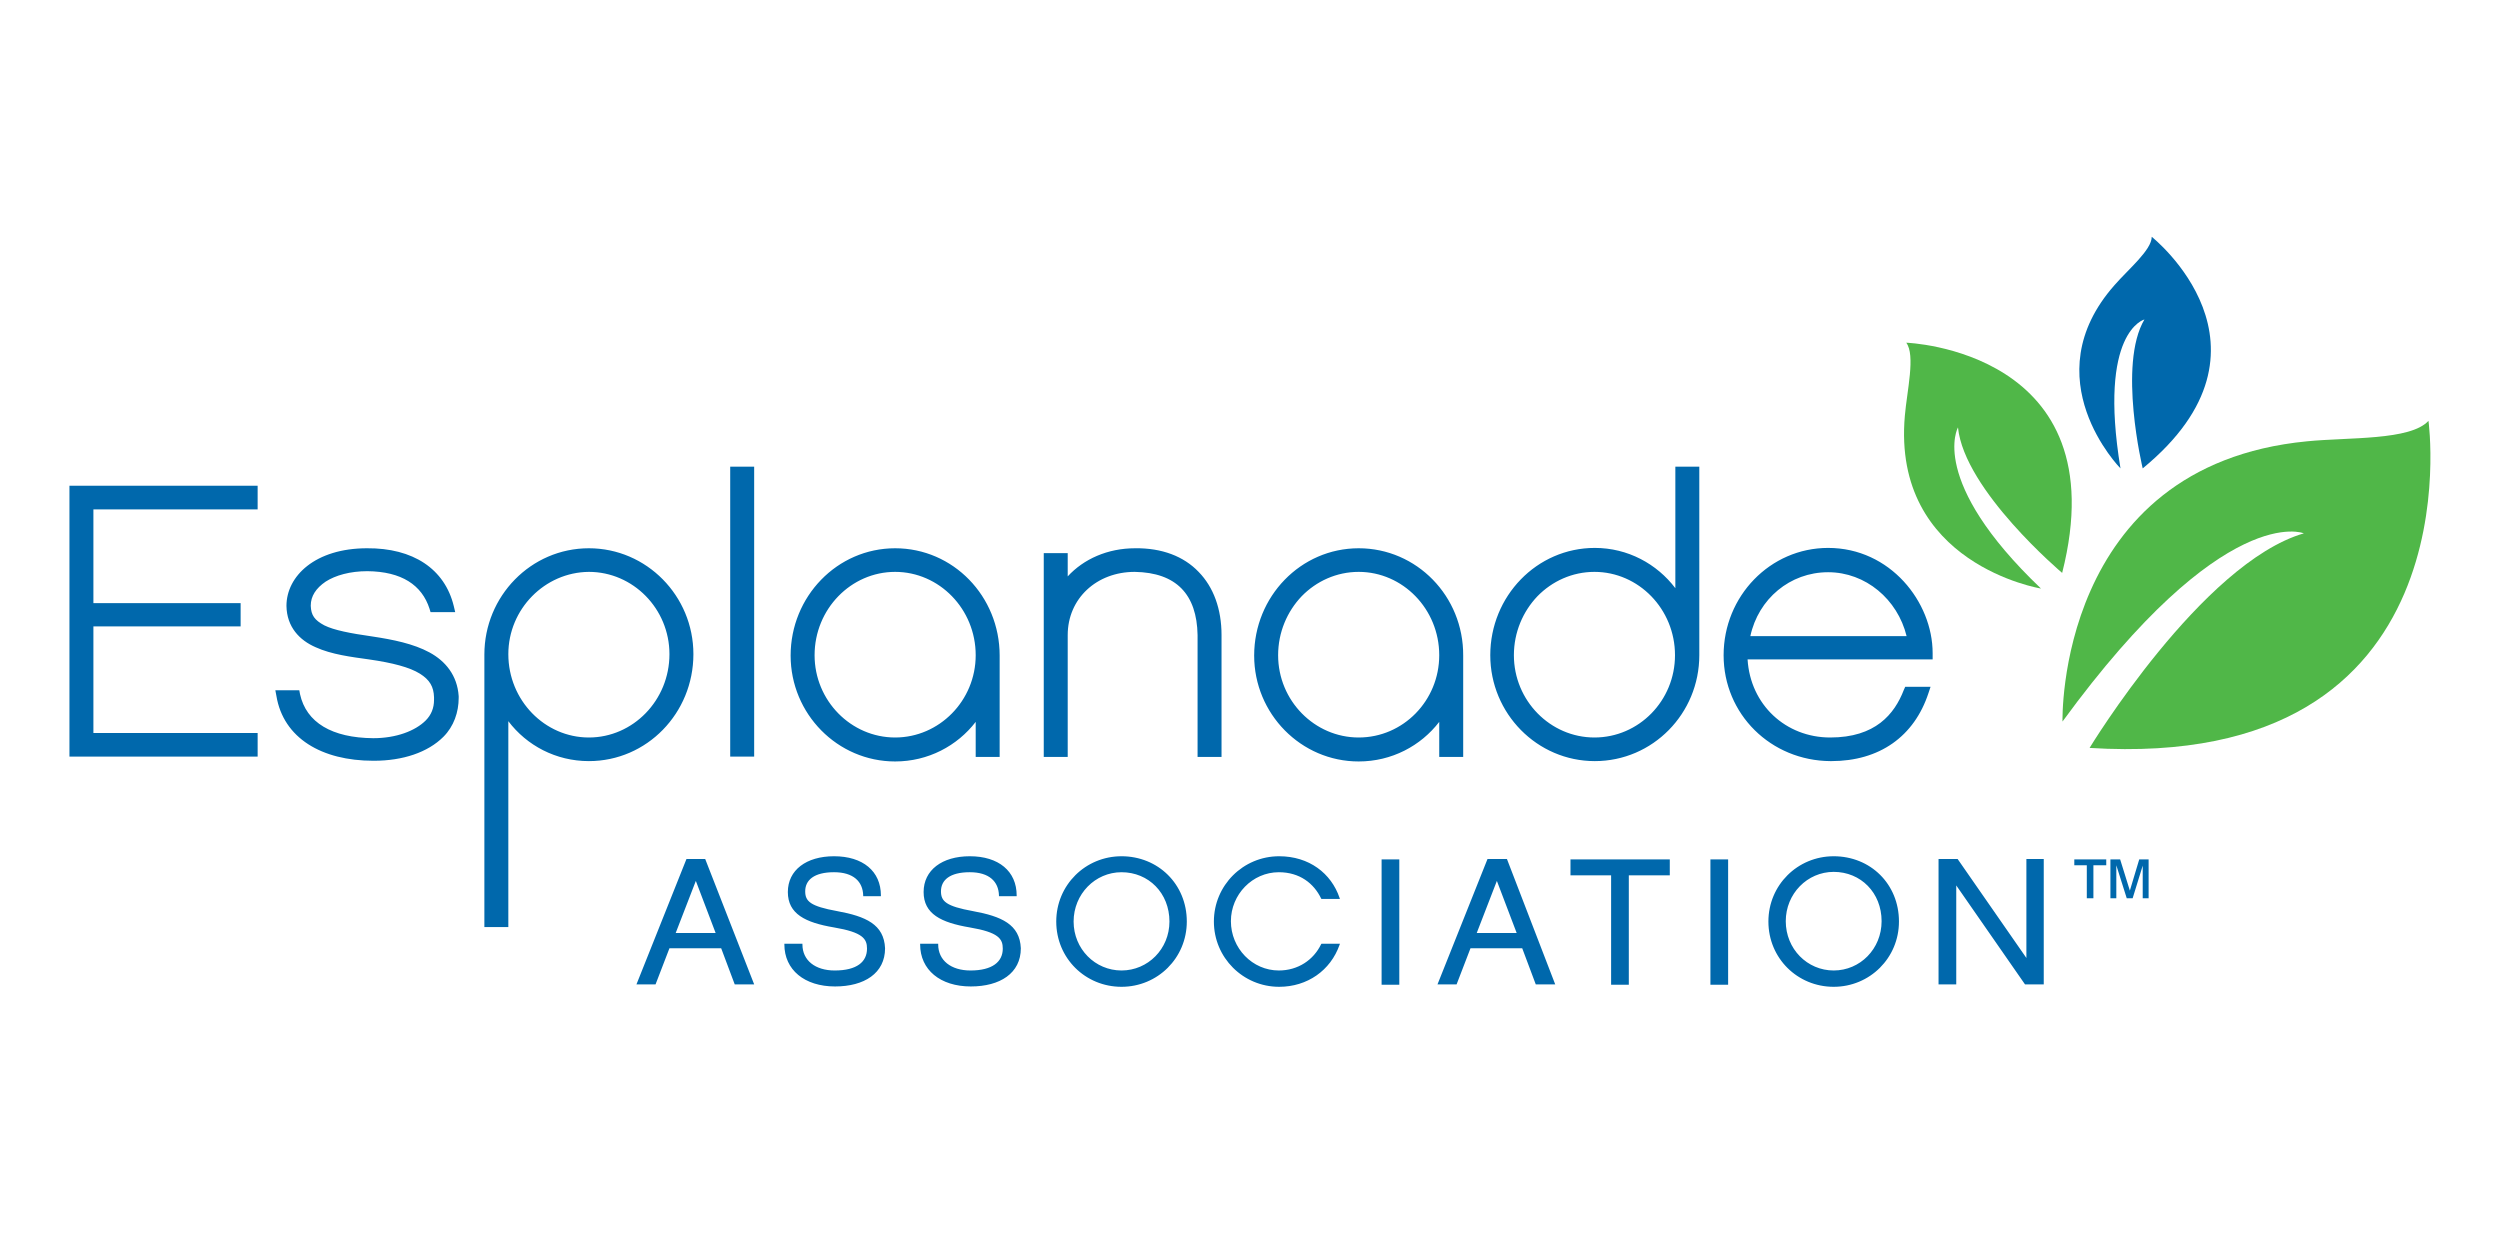 <?xml version="1.0" encoding="utf-8"?>
<!-- Generator: Adobe Illustrator 22.1.0, SVG Export Plug-In . SVG Version: 6.00 Build 0)  -->
<svg version="1.1" id="Layer_1" xmlns="http://www.w3.org/2000/svg" xmlns:xlink="http://www.w3.org/1999/xlink" x="0px" y="0px"
	 width="720px" height="360px" viewBox="0 0 720 360" style="enable-background:new 0 0 720 360;" xml:space="preserve">
<style type="text/css">
	.st0{fill:#0068AC;}
	.st1{fill:#50B748;}
</style>
<g>
	<path class="st0" d="M197.7,247.4l-14.4,36.1h5.5l4-10.4h14.9l3.9,10.4h5.6l-14.1-36.1H197.7z M194.6,268.7l5.8-15l5.7,15H194.6z
		 M241.1,262.4c-7.7-1.4-9.2-2.8-9.2-5.7c0-3.2,2.5-5.5,8.3-5.5c5.6,0,8.3,2.7,8.4,6.7v0.2h5.1v-0.2c0-7-5.2-11.3-13.5-11.3
		c-8,0-13.3,4-13.3,10.3c0,6.3,5,8.8,13.3,10.2c8.3,1.4,9.5,3.3,9.5,6.1c0,3.8-2.9,6.3-9.3,6.3c-5.6,0-9.3-2.9-9.3-7.5v-0.2h-5.2
		v0.2c0,7.3,5.8,12.1,14.6,12.1c8.4,0,14.4-3.8,14.4-11C254.6,266.2,249.3,263.9,241.1,262.4z M280.2,262.4
		c-7.7-1.4-9.2-2.8-9.2-5.7c0-3.2,2.5-5.5,8.3-5.5c5.6,0,8.3,2.7,8.4,6.7v0.2h5.1v-0.2c0-7-5.2-11.3-13.5-11.3
		c-8,0-13.3,4-13.3,10.3c0,6.3,5,8.8,13.3,10.2c8.3,1.4,9.5,3.3,9.5,6.1c0,3.8-3,6.3-9.3,6.3c-5.6,0-9.3-2.9-9.3-7.5v-0.2h-5.2v0.2
		c0,7.3,5.8,12.1,14.6,12.1c8.4,0,14.4-3.8,14.4-11C293.7,266.2,288.4,263.9,280.2,262.4z M323,246.6c-10.4,0-18.8,8.3-18.8,18.8
		c0,10.6,8.4,18.8,18.8,18.8c10.4,0,18.8-8.3,18.8-18.8C341.8,254.6,333.5,246.6,323,246.6z M323,279.5c-7.6,0-13.8-6.2-13.8-14.1
		c0-7.9,6.2-14.2,13.8-14.2c7.8,0,13.8,6,13.8,14.2C336.8,273.3,330.6,279.5,323,279.5z M368.3,251.2c6,0,10.1,3.2,12.2,7.6l0.1,0.1
		h5.3l-0.1-0.3c-2.4-7.1-8.8-12-17.4-12c-10.4,0-18.8,8.4-18.8,18.8c0,10.4,8.4,18.8,18.8,18.8h0c8.1,0,14.8-4.7,17.4-12.1l0.1-0.3
		h-5.3l-0.1,0.1c-2.2,4.6-6.7,7.6-12.2,7.6c-7.6,0-13.8-6.4-13.8-14.2C354.5,257.6,360.7,251.2,368.3,251.2z M397.9,283.6h5.1v-36.1
		h-5.1V283.6z M428.4,247.4l-14.4,36.1h5.5l4-10.4h14.9l3.9,10.4h5.6L434,247.4H428.4z M425.3,268.7l5.8-15l5.7,15H425.3z
		 M452.2,252.1H464l0,31.5h5.1v-31.5h11.8v-4.6h-28.6V252.1z M492.6,283.6h5.1v-36.1h-5.1V283.6z M528.1,246.6
		c-10.4,0-18.8,8.3-18.8,18.8c0,10.6,8.4,18.8,18.8,18.8c10.4,0,18.8-8.3,18.8-18.8C546.9,254.6,538.7,246.6,528.1,246.6z
		 M528.1,279.5c-7.6,0-13.8-6.2-13.8-14.2c0-7.9,6.2-14.2,13.8-14.2c7.8,0,13.8,6,13.8,14.2C541.9,273.3,535.7,279.5,528.1,279.5z
		 M583.6,247.4v28.5l-19.8-28.5h-5.5v36.1h5.1V255l19.8,28.5h5.4v-36.1H583.6z"/>
	<path class="st0" d="M20,217.9h54.2v-6.8H26.9v-30.7h42.4v-6.7H26.9v-27h47.3v-6.8H20V217.9z M123.7,187.9
		c-4.6-2.5-10.5-3.7-16.5-4.6c-6.3-0.9-11-1.8-13.8-3.2c-2.8-1.5-3.8-2.9-3.9-5.6c0-0.1,0-0.1,0-0.1c0-2.7,1.5-5,4.3-6.9
		c2.8-1.8,7-3,12-3c9.9,0.1,15.7,4,17.9,10.8l0.3,1h7.1l-0.4-1.7c-2.6-10.8-11.8-16.8-25-16.7c-14.9,0-23.2,8-23.2,16.6
		c0.1,6.1,3.8,9.9,8.4,11.9c4.6,2.1,10.3,2.8,15.3,3.5c7,1,11.8,2.3,14.7,4.1c2.9,1.8,4,3.8,4.1,6.8c0,0.3,0,0.5,0,0.8
		c0,2.3-0.8,4.3-2.4,5.9c-3,3-8.5,5.1-15.1,5.1c-11.9-0.1-19.3-4.5-21.1-12.7l-0.2-1.1h-6.9l0.3,1.6c2,12.2,13.1,18.7,27.9,18.7h0.2
		c8.3,0,15.5-2.4,20-6.9l-1-1l1,1c3-3,4.4-7.1,4.4-11.2c0-0.2,0-0.3,0-0.5C131.7,194.5,128.3,190.4,123.7,187.9z M169.6,157.9
		c-16.7,0-30.1,13.8-30.1,30.6V267h6.9v-59.3c5.3,7,13.7,11.5,23.2,11.5c16.7,0,30.1-13.8,30.1-30.8
		C199.7,171.6,186.2,157.9,169.6,157.9z M169.6,212.4c-12.7,0-23.2-10.7-23.2-24c0-13,10.5-23.6,23.2-23.7
		c12.7,0,23.2,10.6,23.2,23.7C192.8,201.7,182.3,212.4,169.6,212.4z M210.3,217.9h6.9v-83.5h-6.9V217.9z M257.8,157.9
		c-16.7,0-30.1,13.9-30.1,30.9c0,16.8,13.5,30.5,30.1,30.5c9.5,0,17.9-4.5,23.2-11.4v10.1h6.9v-29.2
		C287.9,171.7,274.5,157.9,257.8,157.9z M257.8,212.4c-12.7,0-23.2-10.6-23.2-23.7c0-13.3,10.5-24,23.2-24c12.7,0,23.2,10.7,23.2,24
		C281,201.8,270.5,212.4,257.8,212.4z M326.9,157.9c-7.9,0-14.8,3.1-19.4,8.1v-6.7h-6.9v58.7h6.9v-35.1c0-10.5,8.3-18.2,19.3-18.2
		c12,0.2,17.9,6.5,18.1,18.2v35.1h6.9v-35.1c0-7.5-2.3-13.8-6.6-18.2C340.9,160.2,334.6,157.8,326.9,157.9z M391.3,157.9
		c-16.7,0-30.1,13.9-30.1,30.9c0,16.8,13.5,30.5,30.1,30.5c9.5,0,17.9-4.5,23.2-11.4v10.1h6.9v-29.2
		C421.5,171.7,408,157.9,391.3,157.9z M391.3,212.4c-12.7,0-23.2-10.6-23.2-23.7c0-6.6,2.6-12.6,6.8-17c4.2-4.3,10-7,16.4-7
		c12.7,0,23.2,10.7,23.2,24C414.5,201.8,404.1,212.4,391.3,212.4z M489.4,134.4h-6.9v35c-5.3-7-13.7-11.6-23.2-11.6
		c-16.7,0-30.1,13.9-30.1,30.9c0,16.8,13.5,30.5,30.1,30.5c16.7,0,30.1-13.7,30.1-30.5h0V134.4z M459.2,212.4
		c-12.7,0-23.2-10.6-23.2-23.7c0-6.6,2.6-12.6,6.8-17c4.2-4.3,10-7,16.4-7c12.7,0,23.2,10.7,23.2,24
		C482.4,201.8,472,212.4,459.2,212.4z M548.3,198.7c-2.7,7-8.2,13.7-21.2,13.7c-12.8,0-23-9.4-23.8-22.5h53.3l0-1.4v-0.4
		c0-14.7-12.2-30.3-30.1-30.3c-16.7,0-30.1,13.9-30.1,30.9c0,17,13.6,30.4,30.8,30.5h0.2c13.9,0,23.9-7.1,28-19.6l0.6-1.8h-7.3
		L548.3,198.7z M526.5,164.8c10.8,0,20,7.8,22.6,18.4h-45C506.4,172.5,515.5,164.8,526.5,164.8z"/>
	<g>
		<g>
			<path class="st0" d="M601,258.7v-9.5h-3.6v-1.7h9.2v1.7h-3.7v9.5H601z M607.8,258.7v-11.2h2.8l2.8,9l2.7-9h2.7v11.2h-1.7v-9.4
				l-2.9,9.4h-1.7l-3-9.5v9.5H607.8z"/>
		</g>
	</g>
	<path class="st1" d="M587.8,169.5c0,0-43-7-39.2-49.8c0.6-7.1,3.1-17.4,0.4-21c0,0,61.2,2.1,44.9,66.3c0,0-28.2-23.8-30-41.9
		C563.9,123.1,555.2,138.4,587.8,169.5z"/>
	<path class="st1" d="M594,207.8c0,0-1.9-73.7,70.4-80.7c12-1.2,29.8-0.2,35-5.9c0,0,14,101.2-97.6,94.2c0,0,32.3-53.2,61.7-61.8
		C663.6,153.6,640.6,144,594,207.8z"/>
	<path class="st0" d="M610.7,134.9c0,0-25.5-25.9-1.7-52.8c3.9-4.5,10.7-10.1,10.7-13.9c0,0,40,31.7-2.6,66.7c0,0-7.2-29.9,0.5-42.9
		C617.6,92,604.2,95.4,610.7,134.9z"/>
</g>
</svg>
